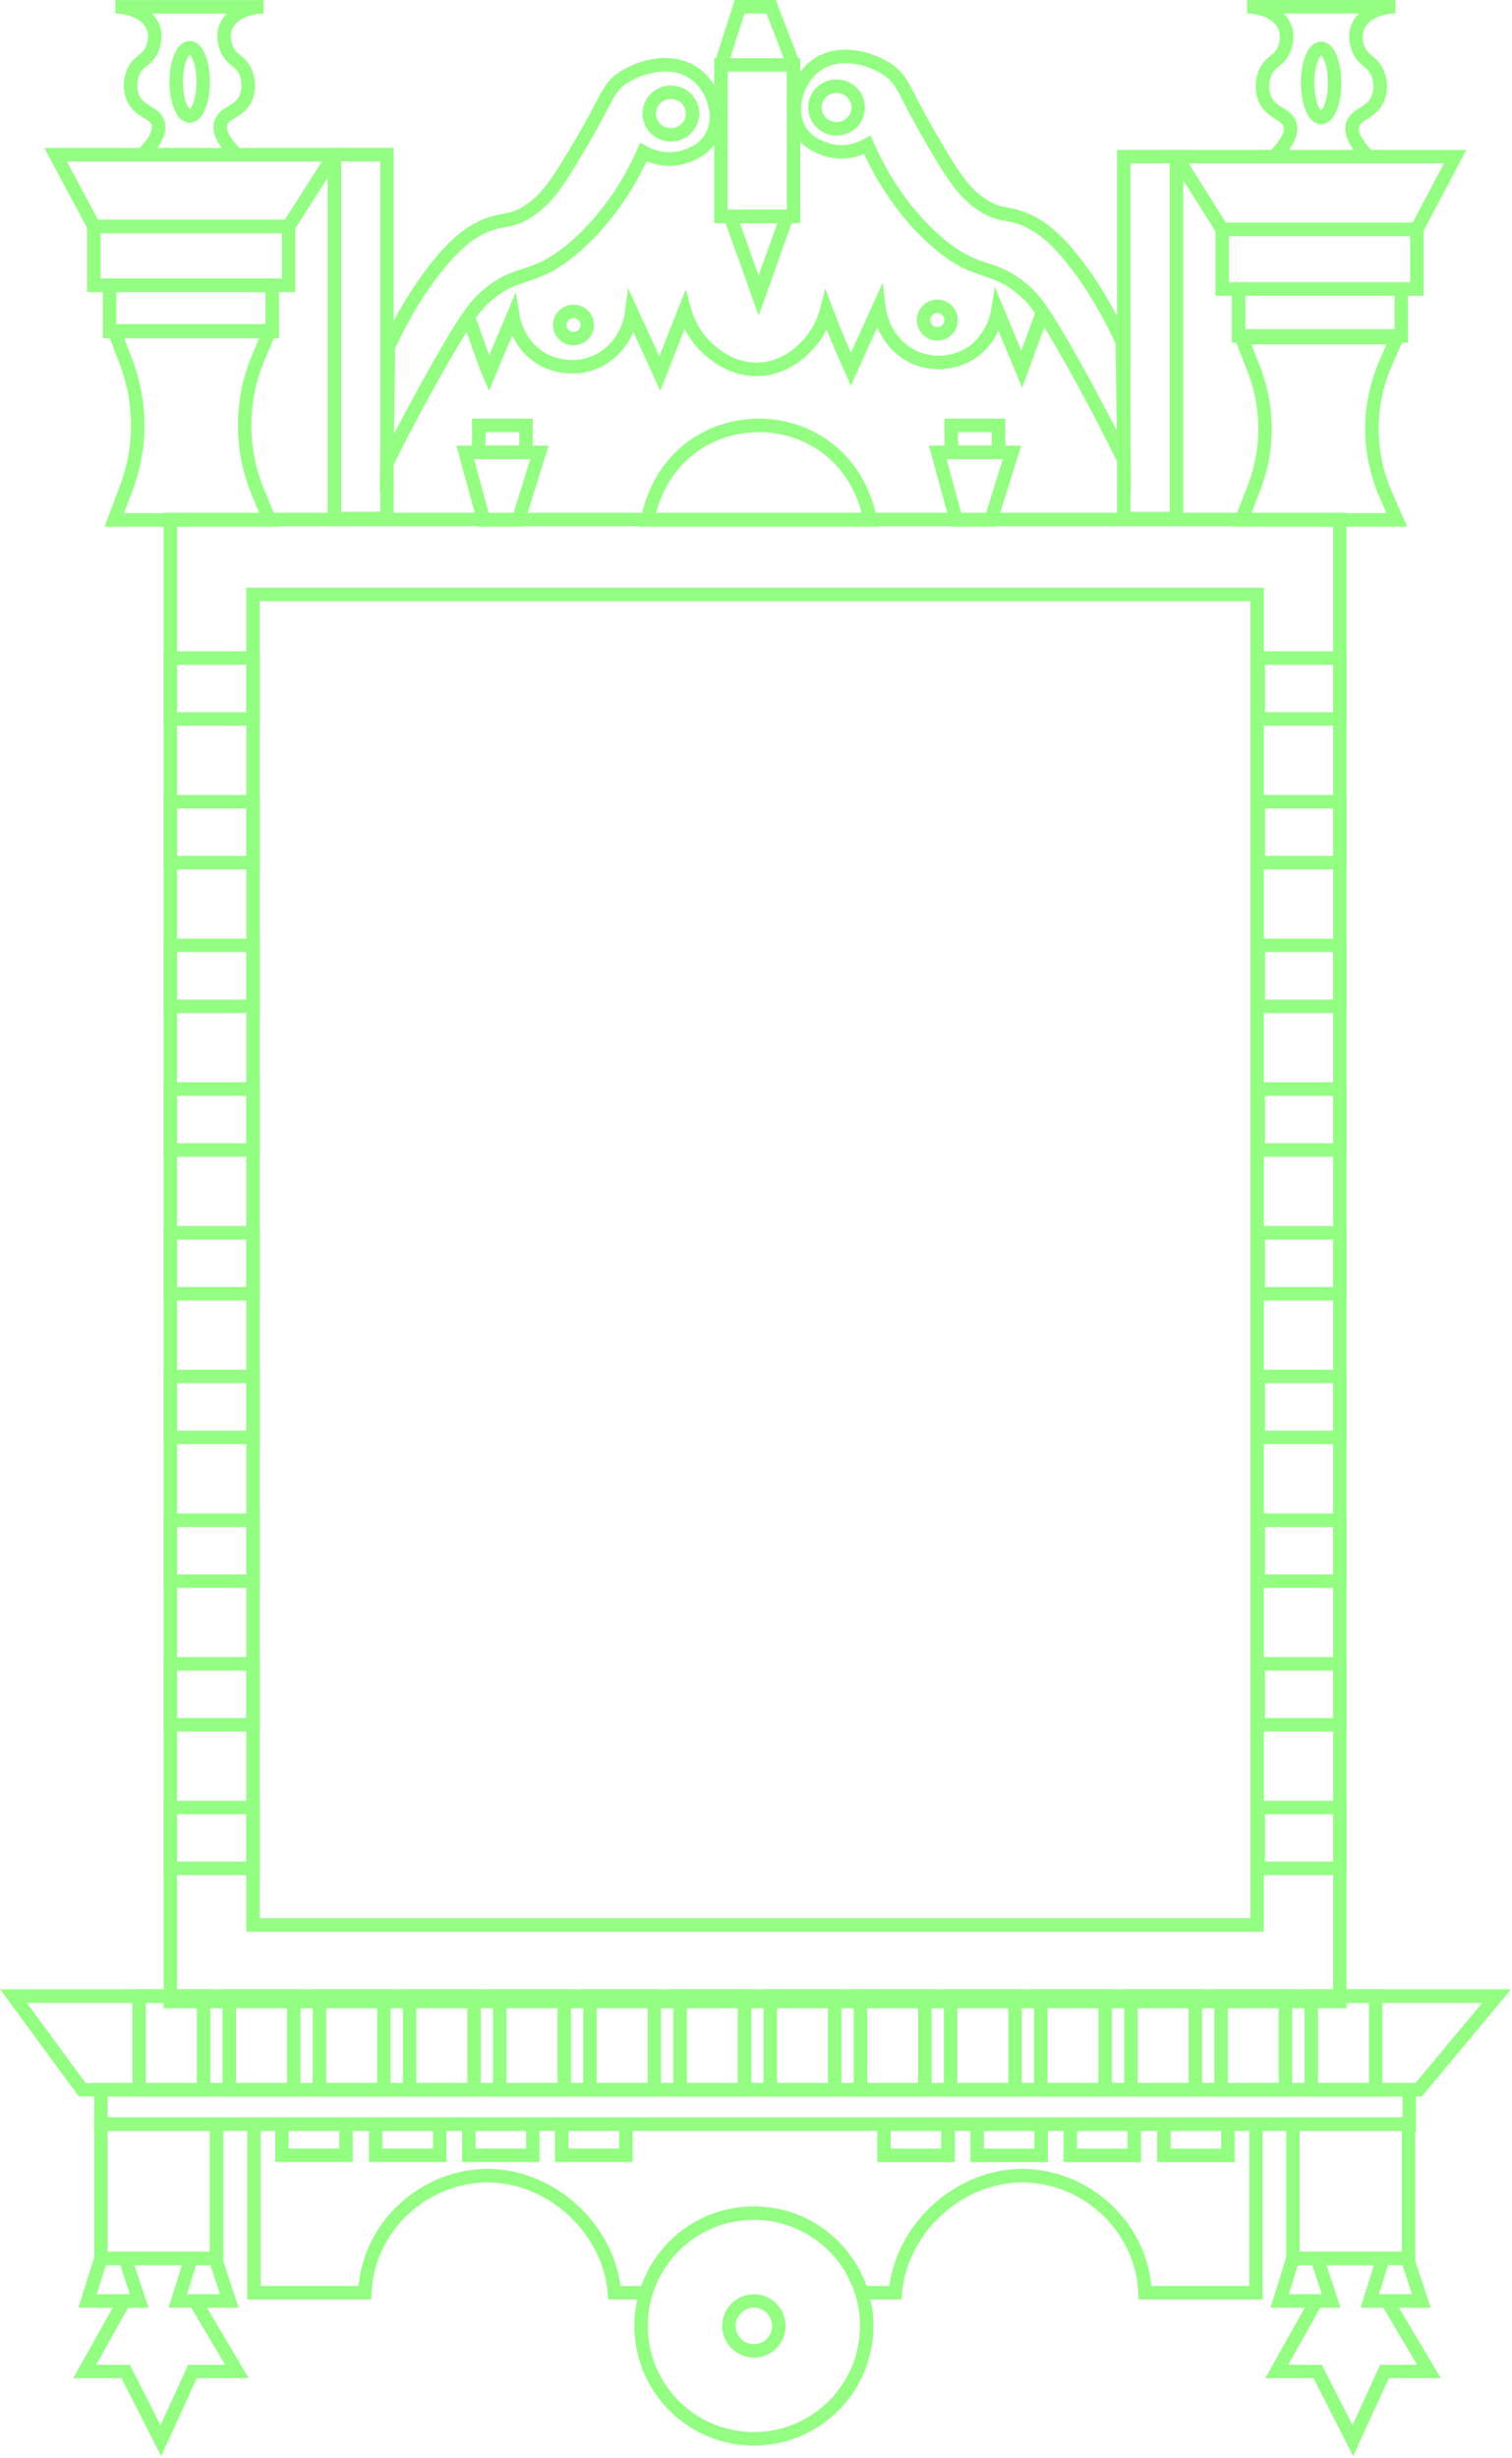 <?xml version="1.0" encoding="UTF-8"?> <svg xmlns="http://www.w3.org/2000/svg" width="224" height="364" viewBox="0 0 224 364" fill="none"> <path d="M198.49 76.938H25.237V296.432H198.49V76.938Z" stroke="#93FE82" stroke-width="2" stroke-miterlimit="10"></path> <path d="M186.248 88.039H37.481V285.099H186.248V88.039Z" stroke="#93FE82" stroke-width="2" stroke-miterlimit="10"></path> <path d="M25.224 106.48H37.467V97.458H25.224V106.48Z" stroke="#93FE82" stroke-width="2" stroke-miterlimit="10"></path> <path d="M25.224 127.762H37.467V118.739H25.224V127.762Z" stroke="#93FE82" stroke-width="2" stroke-miterlimit="10"></path> <path d="M25.224 149.039H37.467V140.016H25.224V149.039Z" stroke="#93FE82" stroke-width="2" stroke-miterlimit="10"></path> <path d="M25.224 170.32H37.467V161.298H25.224V170.32Z" stroke="#93FE82" stroke-width="2" stroke-miterlimit="10"></path> <path d="M25.224 191.609H37.467V182.587H25.224V191.609Z" stroke="#93FE82" stroke-width="2" stroke-miterlimit="10"></path> <path d="M25.224 212.891H37.467V203.868H25.224V212.891Z" stroke="#93FE82" stroke-width="2" stroke-miterlimit="10"></path> <path d="M25.224 234.172H37.467V225.149H25.224V234.172Z" stroke="#93FE82" stroke-width="2" stroke-miterlimit="10"></path> <path d="M25.224 255.449H37.467V246.426H25.224V255.449Z" stroke="#93FE82" stroke-width="2" stroke-miterlimit="10"></path> <path d="M25.224 276.719H37.467V267.696H25.224V276.719Z" stroke="#93FE82" stroke-width="2" stroke-miterlimit="10"></path> <path d="M186.41 106.48H198.477V97.458H186.41V106.48Z" stroke="#93FE82" stroke-width="2" stroke-miterlimit="10"></path> <path d="M186.41 127.762H198.477V118.739H186.41V127.762Z" stroke="#93FE82" stroke-width="2" stroke-miterlimit="10"></path> <path d="M186.41 149.039H198.477V140.016H186.41V149.039Z" stroke="#93FE82" stroke-width="2" stroke-miterlimit="10"></path> <path d="M186.41 170.32H198.477V161.298H186.41V170.32Z" stroke="#93FE82" stroke-width="2" stroke-miterlimit="10"></path> <path d="M186.41 191.609H198.477V182.587H186.41V191.609Z" stroke="#93FE82" stroke-width="2" stroke-miterlimit="10"></path> <path d="M186.41 212.891H198.477V203.868H186.41V212.891Z" stroke="#93FE82" stroke-width="2" stroke-miterlimit="10"></path> <path d="M186.41 234.172H198.477V225.149H186.41V234.172Z" stroke="#93FE82" stroke-width="2" stroke-miterlimit="10"></path> <path d="M186.41 255.449H198.477V246.426H186.41V255.449Z" stroke="#93FE82" stroke-width="2" stroke-miterlimit="10"></path> <path d="M186.41 276.719H198.477V267.696H186.41V276.719Z" stroke="#93FE82" stroke-width="2" stroke-miterlimit="10"></path> <path d="M111.686 361.201C120.916 361.201 128.399 353.718 128.399 344.487C128.399 335.256 120.916 327.773 111.686 327.773C102.455 327.773 94.972 335.256 94.972 344.487C94.972 353.718 102.455 361.201 111.686 361.201Z" stroke="#93FE82" stroke-width="2" stroke-miterlimit="10"></path> <path d="M111.687 348.181C113.728 348.181 115.383 346.526 115.383 344.485C115.383 342.444 113.728 340.789 111.687 340.789C109.646 340.789 107.991 342.444 107.991 344.485C107.991 346.526 109.646 348.181 111.687 348.181Z" stroke="#93FE82" stroke-width="2" stroke-miterlimit="10"></path> <path d="M210.162 309.507H12.178L2 295.633H221.726L210.162 309.507Z" stroke="#93FE82" stroke-width="2" stroke-miterlimit="10"></path> <path d="M208.777 309.508H14.951V314.59H208.777V309.508Z" stroke="#93FE82" stroke-width="2" stroke-miterlimit="10"></path> <path d="M32.072 314.586H14.951V334.479H32.072V314.586Z" stroke="#93FE82" stroke-width="2" stroke-miterlimit="10"></path> <path d="M37.615 314.586V339.562H54.043C54.437 330.376 61.897 322.984 70.934 322.277C80.772 321.516 90.175 329.533 91.045 339.562H96.276" stroke="#93FE82" stroke-width="2" stroke-miterlimit="10"></path> <path d="M51.257 314.586H41.773V319.206H51.257V314.586Z" stroke="#93FE82" stroke-width="2" stroke-miterlimit="10"></path> <path d="M65.146 314.586H55.661V319.206H65.146V314.586Z" stroke="#93FE82" stroke-width="2" stroke-miterlimit="10"></path> <path d="M78.938 314.586H69.453V319.206H78.938V314.586Z" stroke="#93FE82" stroke-width="2" stroke-miterlimit="10"></path> <path d="M92.717 314.586H83.232V319.206H92.717V314.586Z" stroke="#93FE82" stroke-width="2" stroke-miterlimit="10"></path> <path d="M186.07 314.586V339.562H169.641C169.247 330.376 161.787 322.984 152.751 322.277C142.913 321.516 133.509 329.533 132.64 339.562H127.408" stroke="#93FE82" stroke-width="2" stroke-miterlimit="10"></path> <path d="M172.427 319.219H181.912V314.599H172.427V319.219Z" stroke="#93FE82" stroke-width="2" stroke-miterlimit="10"></path> <path d="M158.554 319.219H168.039V314.599H158.554V319.219Z" stroke="#93FE82" stroke-width="2" stroke-miterlimit="10"></path> <path d="M144.761 319.219H154.246V314.599H144.761V319.219Z" stroke="#93FE82" stroke-width="2" stroke-miterlimit="10"></path> <path d="M130.968 319.219H140.453V314.599H130.968V319.219Z" stroke="#93FE82" stroke-width="2" stroke-miterlimit="10"></path> <path d="M14.95 334.48L12.98 340.786H20.616L18.537 334.48" stroke="#93FE82" stroke-width="2" stroke-miterlimit="10"></path> <path d="M28.308 334.48L26.337 340.786H33.974L31.895 334.48" stroke="#93FE82" stroke-width="2" stroke-miterlimit="10"></path> <path d="M18.279 341L12.545 351.232H18.619L23.823 361.478L28.511 351.232H35.102L29.028 341" stroke="#93FE82" stroke-width="2" stroke-miterlimit="10"></path> <path d="M208.667 314.586H191.546V334.479H208.667V314.586Z" stroke="#93FE82" stroke-width="2" stroke-miterlimit="10"></path> <path d="M191.546 334.48L189.575 340.786H197.212L195.133 334.48" stroke="#93FE82" stroke-width="2" stroke-miterlimit="10"></path> <path d="M204.904 334.48L202.934 340.786H210.57L208.491 334.48" stroke="#93FE82" stroke-width="2" stroke-miterlimit="10"></path> <path d="M194.876 341L189.155 351.232H195.216L200.42 361.478L205.108 351.232H211.699L205.625 341" stroke="#93FE82" stroke-width="2" stroke-miterlimit="10"></path> <path d="M30.155 295.633H20.616V309.507H30.155V295.633Z" stroke="#93FE82" stroke-width="2" stroke-miterlimit="10"></path> <path d="M43.514 295.633H33.975V309.507H43.514V295.633Z" stroke="#93FE82" stroke-width="2" stroke-miterlimit="10"></path> <path d="M56.871 295.633H47.332V309.507H56.871V295.633Z" stroke="#93FE82" stroke-width="2" stroke-miterlimit="10"></path> <path d="M70.227 295.633H60.688V309.507H70.227V295.633Z" stroke="#93FE82" stroke-width="2" stroke-miterlimit="10"></path> <path d="M83.585 295.633H74.046V309.507H83.585V295.633Z" stroke="#93FE82" stroke-width="2" stroke-miterlimit="10"></path> <path d="M96.942 295.633H87.403V309.507H96.942V295.633Z" stroke="#93FE82" stroke-width="2" stroke-miterlimit="10"></path> <path d="M110.299 295.633H100.76V309.507H110.299V295.633Z" stroke="#93FE82" stroke-width="2" stroke-miterlimit="10"></path> <path d="M123.657 295.633H114.118V309.507H123.657V295.633Z" stroke="#93FE82" stroke-width="2" stroke-miterlimit="10"></path> <path d="M137.015 295.633H127.476V309.507H137.015V295.633Z" stroke="#93FE82" stroke-width="2" stroke-miterlimit="10"></path> <path d="M150.372 295.633H140.833V309.507H150.372V295.633Z" stroke="#93FE82" stroke-width="2" stroke-miterlimit="10"></path> <path d="M163.731 295.633H154.192V309.507H163.731V295.633Z" stroke="#93FE82" stroke-width="2" stroke-miterlimit="10"></path> <path d="M177.089 295.633H167.55V309.507H177.089V295.633Z" stroke="#93FE82" stroke-width="2" stroke-miterlimit="10"></path> <path d="M190.444 295.633H180.905V309.507H190.444V295.633Z" stroke="#93FE82" stroke-width="2" stroke-miterlimit="10"></path> <path d="M203.804 295.633H194.265V309.507H203.804V295.633Z" stroke="#93FE82" stroke-width="2" stroke-miterlimit="10"></path> <path d="M95.926 77H128.926C125.187 58.333 99.651 58.333 95.926 77Z" stroke="#93FE82" stroke-width="2" stroke-miterlimit="10"></path> <path d="M118.428 19.207C119.76 21.531 122.437 22.183 123.116 22.332C125.834 22.903 127.953 21.775 128.497 21.463C128.945 22.482 129.625 23.95 130.576 25.621C131.459 27.156 134.394 32.184 139.246 36.206C145.157 41.098 147.1 38.856 151.992 43.272C153.106 44.278 154.424 45.678 159.03 53.898C160.974 57.364 163.582 62.188 166.49 68.126C166.409 62.296 166.341 56.48 166.259 50.651C165.104 48.11 163.99 46.099 163.188 44.713C162.074 42.797 157.943 36.043 153.649 33.434C149.491 30.907 148.567 32.578 144.98 29.969C142.452 28.135 140.822 25.444 137.696 20.077C133.742 13.283 133.81 11.801 131.391 10.225C128.742 8.499 123.986 7.249 120.697 9.845C118.061 11.924 116.716 16.191 118.442 19.207H118.428Z" stroke="#93FE82" stroke-width="2" stroke-miterlimit="10"></path> <path d="M39.926 77H16.926L18.713 72.271C20.972 66.312 20.972 59.688 18.713 53.729L16.926 49H39.926L38.222 53.079C35.589 59.412 35.589 66.588 38.222 72.921L39.926 77Z" stroke="#93FE82" stroke-width="2" stroke-miterlimit="10"></path> <path d="M206.926 77H183.926L185.713 72.44C187.972 66.693 187.972 60.307 185.713 54.56L183.926 50H206.926L205.222 53.933C202.589 60.04 202.589 66.96 205.222 73.067L206.926 77Z" stroke="#93FE82" stroke-width="2" stroke-miterlimit="10"></path> <path d="M209.905 33.965H181.057V42.811H209.905V33.965Z" stroke="#93FE82" stroke-width="2" stroke-miterlimit="10"></path> <path d="M207.594 42.812H183.488V49.756H207.594V42.812Z" stroke="#93FE82" stroke-width="2" stroke-miterlimit="10"></path> <path d="M209.892 33.965H181.057L174.29 23.203H215.572L209.892 33.965Z" stroke="#93FE82" stroke-width="2" stroke-miterlimit="10"></path> <path d="M188.763 23.204C191.127 20.826 191.385 19.358 191.1 18.434C190.583 16.776 188.301 16.831 187.377 14.616C186.86 13.366 186.942 11.816 187.485 10.648C188.26 9.004 189.483 9.058 190.23 7.332C190.271 7.237 190.923 5.702 190.42 4.193C189.782 2.304 187.512 1.014 184.768 1H206.727C203.995 1 201.712 2.304 201.074 4.193C200.571 5.702 201.223 7.237 201.264 7.332C202.025 9.058 203.234 9.004 204.009 10.648C204.566 11.816 204.648 13.366 204.118 14.616C203.194 16.831 200.897 16.776 200.394 18.434C200.109 19.358 200.381 20.826 202.732 23.204" stroke="#93FE82" stroke-width="2" stroke-miterlimit="10"></path> <path d="M195.719 17.402C196.822 17.402 197.717 15.108 197.717 12.279C197.717 9.45 196.822 7.156 195.719 7.156C194.616 7.156 193.722 9.45 193.722 12.279C193.722 15.108 194.616 17.402 195.719 17.402Z" stroke="#93FE82" stroke-width="2" stroke-miterlimit="10"></path> <path d="M138.864 49.444C139.99 49.444 140.903 48.531 140.903 47.406C140.903 46.28 139.99 45.367 138.864 45.367C137.739 45.367 136.826 46.28 136.826 47.406C136.826 48.531 137.739 49.444 138.864 49.444Z" stroke="#93FE82" stroke-width="2" stroke-miterlimit="10"></path> <path d="M105.383 20.307C104.051 22.604 101.374 23.256 100.695 23.392C97.977 23.949 95.857 22.835 95.314 22.536C94.865 23.541 94.186 24.982 93.235 26.64C92.351 28.161 89.416 33.108 84.565 37.075C78.654 41.899 76.711 39.698 71.819 44.046C70.705 45.038 69.387 46.411 64.78 54.537C62.837 57.961 60.228 62.717 57.32 68.573C57.402 62.826 57.47 57.078 57.551 51.33C58.706 48.83 59.821 46.832 60.622 45.459C61.737 43.571 65.868 36.912 70.161 34.331C74.32 31.844 75.243 33.488 78.831 30.906C81.358 29.085 82.989 26.436 86.114 21.15C90.069 14.451 90.001 12.983 92.419 11.434C95.069 9.735 99.825 8.499 103.113 11.053C105.75 13.105 107.095 17.318 105.369 20.294L105.383 20.307Z" stroke="#93FE82" stroke-width="2" stroke-miterlimit="10"></path> <path d="M99.391 19.969C101.162 19.969 102.597 18.558 102.597 16.817C102.597 15.075 101.162 13.664 99.391 13.664C97.619 13.664 96.184 15.075 96.184 16.817C96.184 18.558 97.619 19.969 99.391 19.969Z" stroke="#93FE82" stroke-width="2" stroke-miterlimit="10"></path> <path d="M49.535 76.797H57.335L57.335 22.905H49.535L49.535 76.797Z" stroke="#93FE82" stroke-width="2" stroke-miterlimit="10"></path> <path d="M166.49 76.809H174.29V23.202H166.49V76.809Z" stroke="#93FE82" stroke-width="2" stroke-miterlimit="10"></path> <path d="M13.906 42.254H42.754V33.53H13.906V42.254Z" stroke="#93FE82" stroke-width="2" stroke-miterlimit="10"></path> <path d="M16.229 49.102H40.335V42.253H16.229V49.102Z" stroke="#93FE82" stroke-width="2" stroke-miterlimit="10"></path> <path d="M13.919 33.531H42.754L49.521 22.918H8.239L13.919 33.531Z" stroke="#93FE82" stroke-width="2" stroke-miterlimit="10"></path> <path d="M35.049 22.92C32.684 20.569 32.426 19.129 32.712 18.219C33.228 16.574 35.511 16.642 36.435 14.455C36.951 13.232 36.87 11.696 36.326 10.541C35.552 8.911 34.329 8.965 33.581 7.266C33.541 7.171 32.888 5.649 33.391 4.168C34.03 2.307 36.299 1.029 39.044 1.016H17.085C19.816 1.016 22.099 2.307 22.738 4.168C23.241 5.649 22.588 7.171 22.547 7.266C21.787 8.965 20.577 8.911 19.803 10.541C19.245 11.696 19.164 13.232 19.694 14.455C20.618 16.642 22.914 16.574 23.417 18.219C23.703 19.129 23.431 20.583 21.08 22.92" stroke="#93FE82" stroke-width="2" stroke-miterlimit="10"></path> <path d="M28.106 17.184C29.209 17.184 30.103 14.921 30.103 12.129C30.103 9.337 29.209 7.074 28.106 7.074C27.003 7.074 26.108 9.337 26.108 12.129C26.108 14.921 27.003 17.184 28.106 17.184Z" stroke="#93FE82" stroke-width="2" stroke-miterlimit="10"></path> <path d="M69.359 47.022C70.229 49.074 71.561 53.273 72.43 55.325C73.613 52.498 74.795 49.672 75.99 46.845C76.058 47.267 76.806 51.465 80.828 53.436C81.236 53.639 84.375 55.107 87.894 53.748C90.979 52.552 93.153 49.658 93.588 46.247C94.974 49.278 96.36 52.294 97.746 55.325C98.969 52.213 100.205 49.101 101.428 45.989C101.727 47.076 102.665 49.848 105.355 52.063C106.252 52.797 108.766 54.849 112.462 54.699C116.172 54.536 118.536 52.226 119.283 51.492C121.376 49.441 122.151 47.131 122.436 46.03C122.898 47.253 123.401 48.489 123.917 49.753C124.624 51.465 125.33 53.11 126.051 54.699C127.437 51.628 128.823 48.571 130.209 45.5C130.643 48.965 132.818 51.9 135.902 53.109C139.422 54.482 142.561 52.987 142.968 52.797C146.99 50.8 147.738 46.533 147.806 46.111C148.988 48.979 150.17 51.832 151.366 54.699C152.385 51.9 153.418 49.087 154.437 46.288" stroke="#93FE82" stroke-width="2" stroke-miterlimit="10"></path> <path d="M84.959 50.147C86.085 50.147 86.997 49.247 86.997 48.136C86.997 47.025 86.085 46.125 84.959 46.125C83.834 46.125 82.921 47.025 82.921 48.136C82.921 49.247 83.834 50.147 84.959 50.147Z" stroke="#93FE82" stroke-width="2" stroke-miterlimit="10"></path> <path d="M79.926 67L76.803 77H71.645L68.926 67H79.926Z" stroke="#93FE82" stroke-width="2" stroke-miterlimit="10"></path> <path d="M70.926 67H77.926V63H70.926V67Z" stroke="#93FE82" stroke-width="2" stroke-miterlimit="10"></path> <path d="M149.926 67L146.803 77H141.645L138.926 67H149.926Z" stroke="#93FE82" stroke-width="2" stroke-miterlimit="10"></path> <path d="M140.926 67H147.926V63H140.926V67Z" stroke="#93FE82" stroke-width="2" stroke-miterlimit="10"></path> <path d="M117.558 9.617H106.81V32.052H117.558V9.617Z" stroke="#93FE82" stroke-width="2" stroke-miterlimit="10"></path> <path d="M108.196 32.051H116.58L112.395 43.778L108.196 32.051Z" stroke="#93FE82" stroke-width="2" stroke-miterlimit="10"></path> <path d="M106.81 9.615L109.568 1H114.242L117.558 9.615" stroke="#93FE82" stroke-width="2" stroke-miterlimit="10"></path> <path d="M123.931 19.071C125.703 19.071 127.138 17.659 127.138 15.918C127.138 14.177 125.703 12.766 123.931 12.766C122.16 12.766 120.725 14.177 120.725 15.918C120.725 17.659 122.16 19.071 123.931 19.071Z" stroke="#93FE82" stroke-width="2" stroke-miterlimit="10"></path> </svg> 
